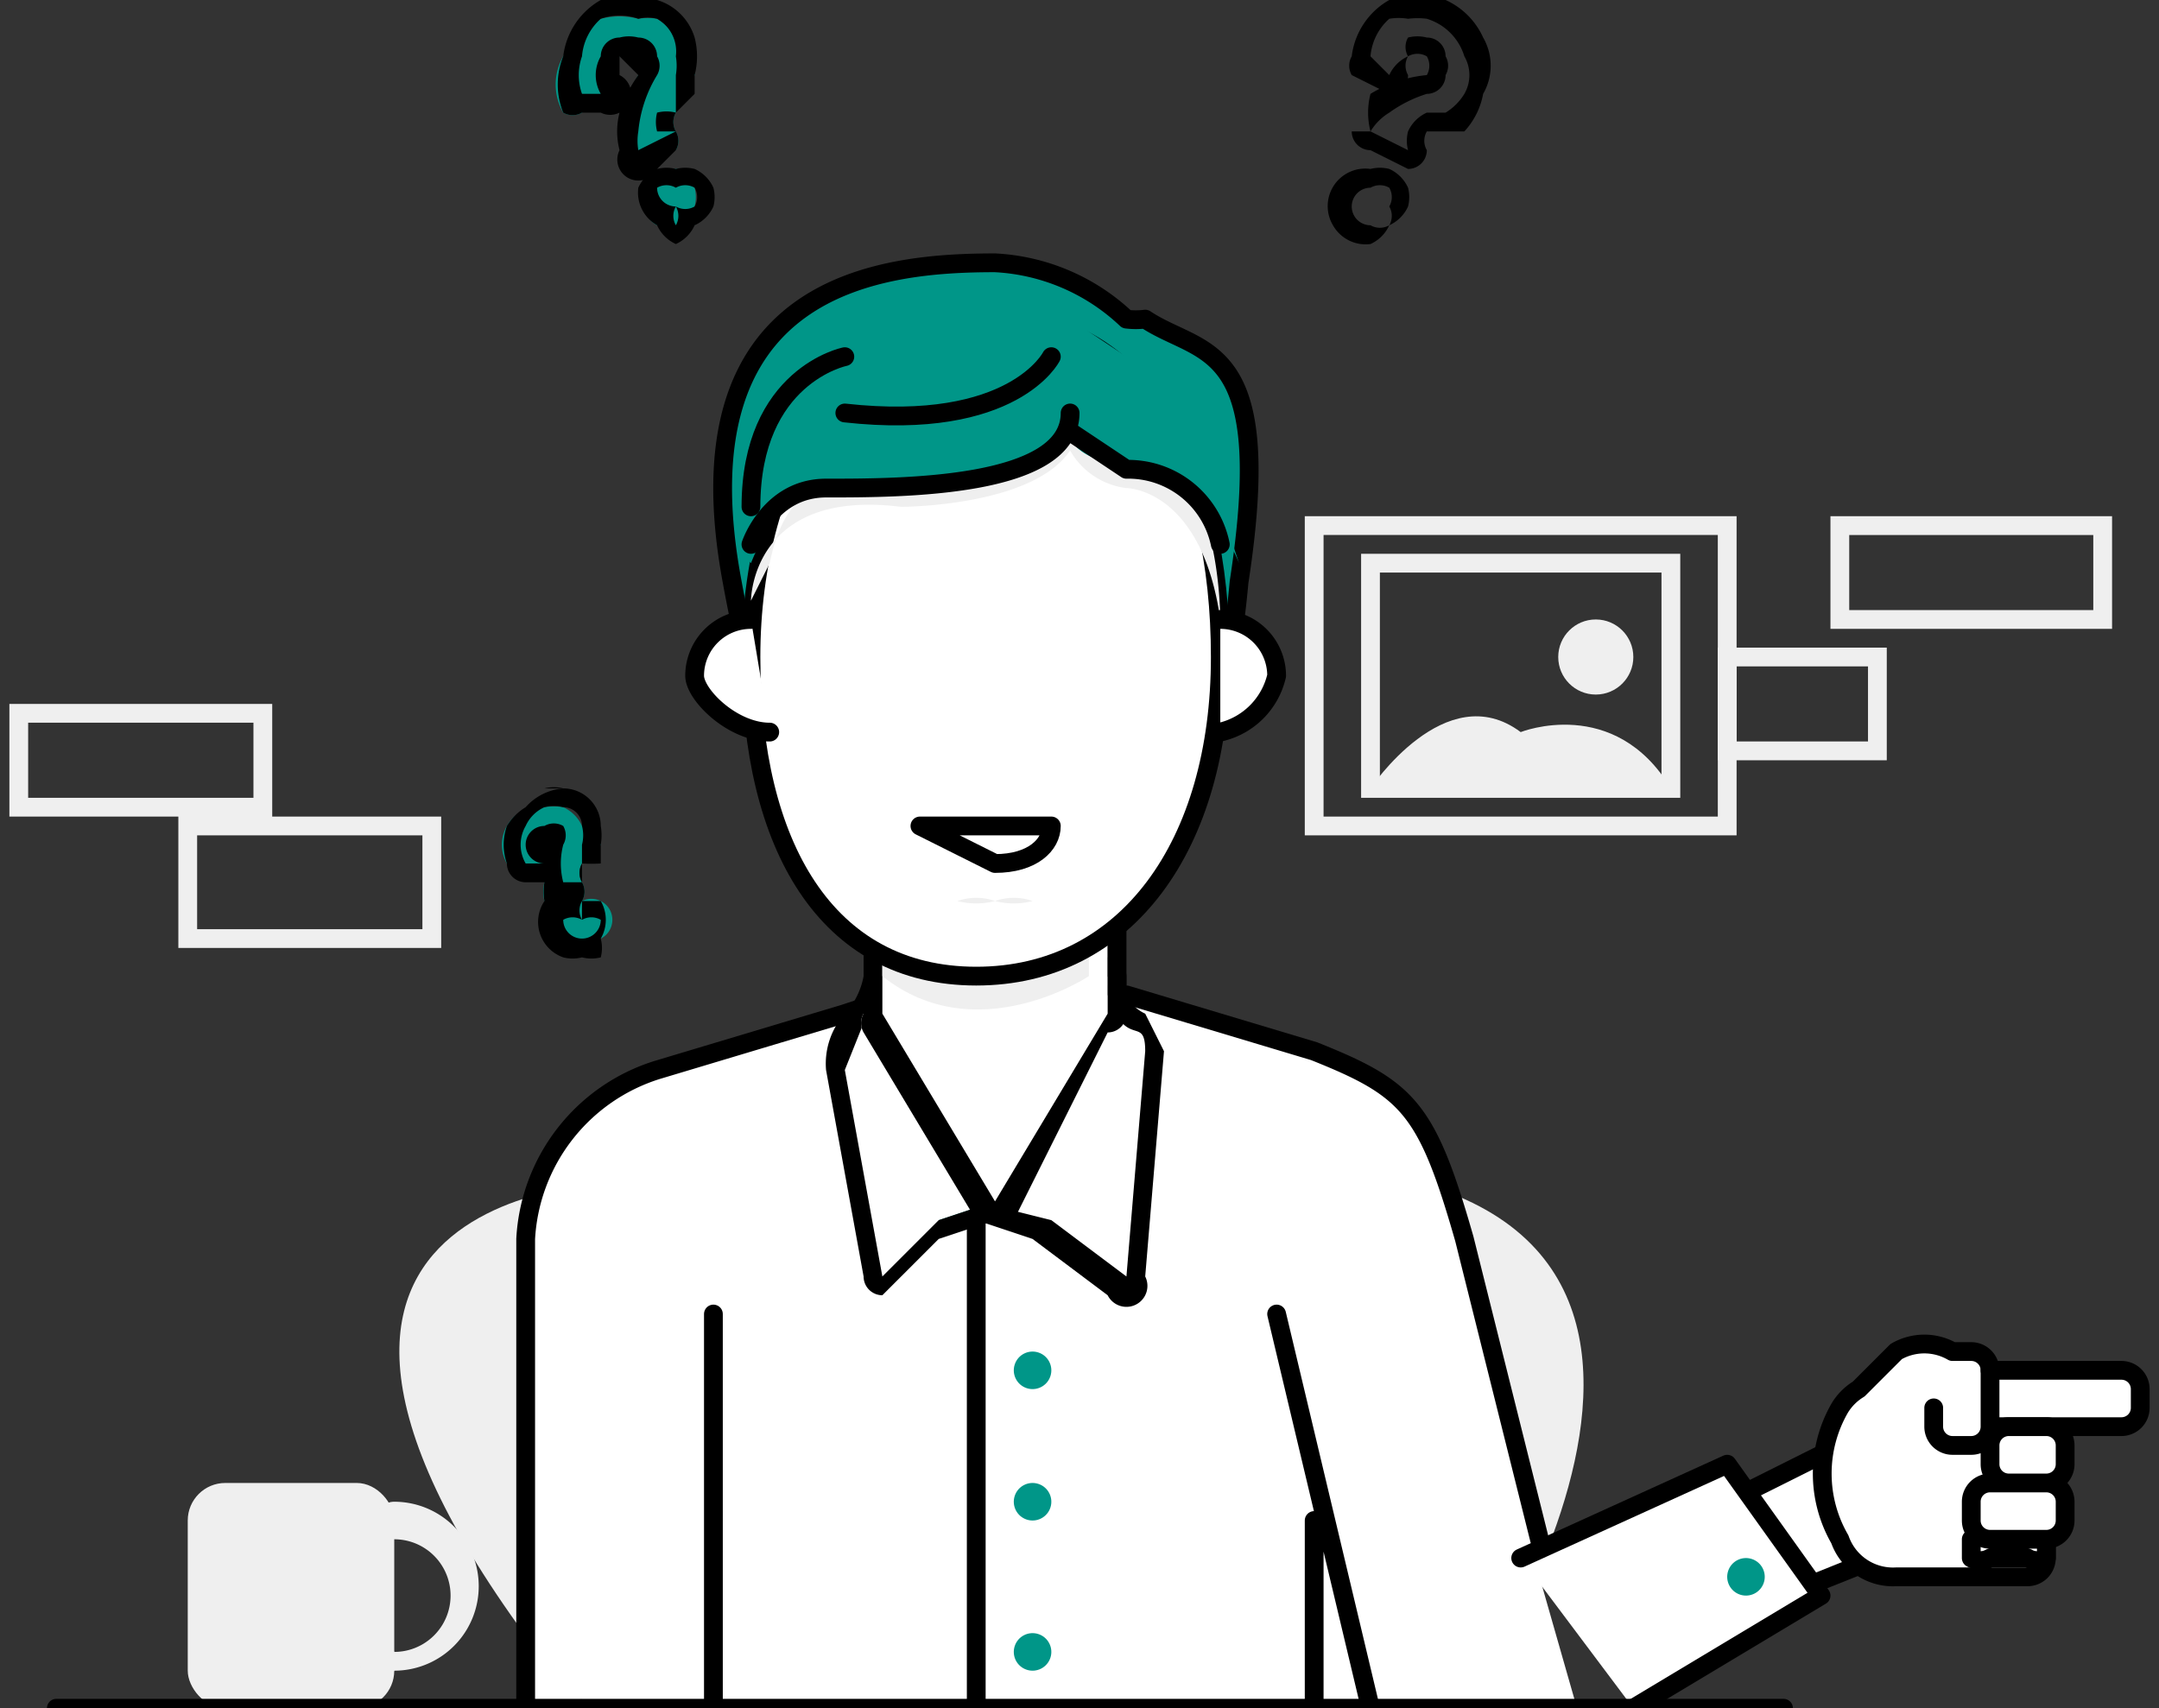 <svg xmlns="http://www.w3.org/2000/svg" viewBox="0 0 115 91"><rect x="0" y="0" width="115" height="91" fill="#333333" stroke="none"/><path class="cls-lost1" d="M78 91s20-29-11-29l-34 1s-25 0-2 28z" fill="#efefef"/><path class="cls-lost2" fill="#fff" d="M80 77l4 14H31v-9l49-5z"/><path class="cls-lost3" fill="none" stroke="#efefef" stroke-miterlimit="10" d="M92 35h8v5h-8zm-82 9h13v6H10zm88-16h14v5H98zM1 38h13v5H1z"/><rect class="cls-lost1" x="10" y="79" width="11" height="12" rx="2" ry="2" fill="#efefef"/><path class="cls-lost1" d="M21 89a1 1 0 1 1 0-1 3 3 0 0 0 0-6 1 1 0 1 1 0-2 4 4 0 0 1 0 9z" fill="#efefef"/><path class="cls-lost4" fill="#fff" stroke="#000" stroke-linecap="round" stroke-linejoin="round" d="M98 77l-6 3 3 5 5-2-2-6zM28 91V66a10 10 0 0 1 7-9l10-3 3-1 2-1a10 10 0 0 1 6 0l2 1h2l10 3c5 2 6 3 8 10l4 16"/><path class="cls-lost5" d="M55 65a6 6 0 0 0-3 0 4 4 0 0 1-2 0s-2-2 0-2l3 1s2-1 2 1z" fill="#067f71"/><path class="cls-lost2" d="M47 69h-1a1 1 0 0 1 0-1l-2-11a4 4 0 0 1 1-2 4 4 0 0 0 1-3h1l6 12-3 1-3 4z" fill="#fff"/><path d="M47 52l6 12-3 1-3 3-2-11 2-5m0-1a1 1 0 0 0-1 1 4 4 0 0 1-1 2 4 4 0 0 0-1 3l2 11a1 1 0 0 0 1 1l3-3 3-1a1 1 0 0 0 1-1l-7-12a1 1 0 0 0 0-1z"/><path class="cls-lost2" d="M60 69a1 1 0 0 1-1 0l-3-4h-4a1 1 0 0 1 0-1l6-12a1 1 0 0 1 1 0v1a3 3 0 0 0 2 1l1 2-2 12a1 1 0 0 1 0 1z" fill="#fff"/><path d="M59 52v1c1 3 2 1 2 3l-1 12-4-3-4-1 7-12m0-1a1 1 0 0 0-1 1l-6 12a1 1 0 0 0 0 1l3 1 4 3a1 1 0 0 0 2-1l1-12-1-2a2 2 0 0 1-1-1v-1a1 1 0 0 0-1-1z"/><path class="cls-lost2" d="M53 65a1 1 0 0 1-1-1l-6-9a1 1 0 0 1 0-1V40a1 1 0 0 1 1 0h12v14a1 1 0 0 1 0 1l-6 9a1 1 0 0 1 0 1z" fill="#fff"/><path d="M59 40v14l-6 10-6-10V40h12m0-1H47a1 1 0 0 0-1 1v14a1 1 0 0 0 0 1l6 10a1 1 0 0 0 1 0 1 1 0 0 0 1 0l5-10a1 1 0 0 0 1-1V40a1 1 0 0 0-1-1z"/><path class="cls-lost1" d="M58 49v3s-6 4-11 0v-4z" fill="#efefef"/><path class="cls-lost6" d="M53 14c-6 0-17 1-14 17 2 11 6 20 14 20s12-9 13-20c2-13-2-12-5-14a4 4 0 0 1-1 0 11 11 0 0 0-7-3z" stroke="#000" stroke-linecap="round" stroke-linejoin="round" fill="#009688"/><path class="cls-lost4" d="M65 35c0 10-5 17-13 17s-12-7-12-17 5-18 13-18 12 8 12 18z" fill="#fff" stroke="#000" stroke-linecap="round" stroke-linejoin="round"/><path class="cls-lost7" d="M63 21l3 9a8 8 0 0 0-7-5s-3-1-2-3a4 4 0 0 1-2 3s-5 1-10 1c0 0-3-1-5 4-1-1 1-5 1-5l5-8 8-2z" fill="#009688"/><path class="cls-lost1" d="M40 32s0-6 8-5c0 0 7 0 9-3a4 4 0 0 0 3 2s4 0 5 7c0 0 0-7-3-8 0 0-5 0-5-2a10 10 0 0 1-7 3h-5s-3-1-4 4z" fill="#efefef"/><path class="cls-lost8" d="M40 29s1-3 4-3c4 0 13 0 13-4M65 29a5 5 0 0 0-5-4l-3-2" fill="none" stroke="#000" stroke-linecap="round" stroke-linejoin="round"/><path class="cls-lost4" d="M65 33a3 3 0 0 1 3 3 4 4 0 0 1-3 3m-25-6a3 3 0 0 0-3 3c0 1 2 3 4 3" fill="#fff" stroke="#000" stroke-linecap="round" stroke-linejoin="round"/><path class="cls-lost8" d="M56 19s-2 4-11 3m0-3s-5 1-5 8m-2 64V70m32 21V81m3 10l-5-21" fill="none" stroke="#000" stroke-linecap="round" stroke-linejoin="round"/><path class="cls-lost1" d="M55 48a4 4 0 0 1-2 0 4 4 0 0 1-2 0 3 3 0 0 1 2 0 3 3 0 0 1 2 0z" fill="#efefef"/><path class="cls-lost4" fill="#fff" stroke="#000" stroke-linecap="round" stroke-linejoin="round" d="M81 83l11-5 5 7-10 6"/><circle class="cls-lost7" cx="93" cy="84" r="1" transform="rotate(-72 93 84)" fill="#009688"/><circle class="cls-lost7" cx="55" cy="73" r="1" transform="rotate(-72 55 73)" fill="#009688"/><circle class="cls-lost7" cx="55" cy="80" r="1" transform="rotate(-72 55 80)" fill="#009688"/><circle class="cls-lost7" cx="55" cy="88" r="1" transform="rotate(-72 55 88)" fill="#009688"/><path class="cls-lost6" stroke="#000" stroke-linecap="round" stroke-linejoin="round" fill="#009688" d="M95 91H3"/><path d="M75 1a4 4 0 0 1 1 0 3 3 0 0 1 2 2 2 2 0 0 1 0 2 3 3 0 0 1-1 1h-1a2 2 0 0 0-1 1 2 2 0 0 0 0 1l-2-1a3 3 0 0 1 1-1 7 7 0 0 1 2-1 1 1 0 0 0 1-1 1 1 0 0 0 0-1 1 1 0 0 0-1-1 2 2 0 0 0-1 0 1 1 0 0 0 0 1 2 2 0 0 0-1 1l-1-1a3 3 0 0 1 1-2 3 3 0 0 1 1 0m-2 9a1 1 0 0 1 1 0 1 1 0 0 1 0 1 1 1 0 0 1 0 1 1 1 0 0 1-1 0 1 1 0 0 1-1-1 1 1 0 0 1 1-1m2-10a4 4 0 0 0-1 0 4 4 0 0 0-2 3 1 1 0 0 0 0 1l2 1a1 1 0 0 0 1-1 1 1 0 0 1 0-1 1 1 0 0 1 1 0 1 1 0 0 1 0 1 7 7 0 0 0-3 1 4 4 0 0 0 0 2h-1a1 1 0 0 0 1 1l2 1a1 1 0 0 0 1-1 1 1 0 0 1 0-1h2a4 4 0 0 0 1-2 3 3 0 0 0 0-3 4 4 0 0 0-2-2 5 5 0 0 0-2 0zm-2 9a2 2 0 0 0-2 3 2 2 0 0 0 2 1 2 2 0 0 0 1-1 2 2 0 0 0 1-1 2 2 0 0 0 0-1 2 2 0 0 0-1-1 2 2 0 0 0-1 0z"/><path class="cls-lost7" d="M36 12a1 1 0 0 1-1-2 1 1 0 0 1 1-1 1 1 0 0 1 1 1 2 2 0 0 1 0 1 2 2 0 0 1 0 1 2 2 0 0 1-1 0zm-2-4a3 3 0 0 1-1-1 7 7 0 0 1 1-3 1 1 0 0 0 0-1 1 1 0 0 0-1 0l-1 1a2 2 0 0 0 1 1 1 1 0 0 1-1 0l-1 1a1 1 0 0 1-1 0 3 3 0 0 1 0-3 4 4 0 0 1 2-2 4 4 0 0 1 2 0 3 3 0 0 1 1 0 3 3 0 0 1 1 1 3 3 0 0 1 1 2l-1 2a1 1 0 0 0 0 1 1 1 0 0 1 0 1h-2z" fill="#009688"/><path d="M34 1a2 2 0 0 1 1 0 2 2 0 0 1 1 2 3 3 0 0 1 0 1v2a2 2 0 0 0-1 0 2 2 0 0 0 0 1h1l-2 1a3 3 0 0 1 0-1 7 7 0 0 1 1-3 1 1 0 0 0 0-1 1 1 0 0 0-1-1 2 2 0 0 0-1 0 1 1 0 0 0-1 1 2 2 0 0 0 0 2h-1a3 3 0 0 1 0-2 3 3 0 0 1 1-2 3 3 0 0 1 2 0m2 9a1 1 0 0 1 1 0 1 1 0 0 1 0 1 1 1 0 0 1-1 0 1 1 0 0 1 0 1 1 1 0 0 1 0-1 1 1 0 0 1-1-1 1 1 0 0 1 1 0M34 0a4 4 0 0 0-2 0 4 4 0 0 0-2 3 4 4 0 0 0 0 3 1 1 0 0 0 1 0h1a1 1 0 0 0 1-2V3l1 1a7 7 0 0 0-1 2 4 4 0 0 0 0 2 1 1 0 0 0 2 1l1-1a1 1 0 0 0 0-1 1 1 0 0 1 0-1l1-1V4a4 4 0 0 0 0-2 3 3 0 0 0-2-2 3 3 0 0 0-1 0zm2 9a2 2 0 0 0-1 0 2 2 0 0 0-1 1 2 2 0 0 0 1 2 2 2 0 0 0 1 1 2 2 0 0 0 1-1 2 2 0 0 0 1-1 2 2 0 0 0 0-1 2 2 0 0 0-1-1 2 2 0 0 0-1 0z"/><path class="cls-lost7" d="M31 50a1 1 0 0 1-1 0 1 1 0 0 1 0-1 1 1 0 0 1 1-1 1 1 0 0 1 1 2 1 1 0 0 1-1 0zm-1-2a1 1 0 0 1-1 0 2 2 0 0 1 0-1 4 4 0 0 1 1-2h-1a1 1 0 0 1 0 1h-1a1 1 0 0 1-1 0 2 2 0 0 1 0-2 2 2 0 0 1 2-1 3 3 0 0 1 1 0 2 2 0 0 1 1 1 2 2 0 0 1 1 1 9 9 0 0 1-1 1 1 1 0 0 0 0 1 1 1 0 0 1 0 1h-1z" fill="#009688"/><path d="M30 43a1 1 0 0 1 1 1 2 2 0 0 1 0 1v1a1 1 0 0 0 0 1h-1a4 4 0 0 1 0-2 1 1 0 0 0 0-1 1 1 0 0 0-1 0 1 1 0 0 0-1 1 1 1 0 0 0 1 1h-1a2 2 0 0 1 0-2 2 2 0 0 1 1-1 2 2 0 0 1 1 0m1 6a1 1 0 0 1 1 0 1 1 0 0 1-1 1 1 1 0 0 1-1-1 1 1 0 0 1 1 0 1 1 0 0 1 0-1m-1-6a3 3 0 0 0-2 1 3 3 0 0 0-1 1 3 3 0 0 0 0 2 1 1 0 0 0 1 1h1a3 3 0 0 0 0 1 2 2 0 0 0 1 3 2 2 0 0 0 1 0 2 2 0 0 0 1 0 2 2 0 0 0 0-1 2 2 0 0 0 0-2h-1a1 1 0 0 0 0-1v-1a9 9 0 0 0 1 0v-1a3 3 0 0 0 0-1 2 2 0 0 0-2-2 2 2 0 0 0-1 0z"/><path class="cls-lost4" d="M108 82a1 1 0 0 1 1 0h0a1 1 0 0 1 0 0h0v1a1 1 0 0 1-1 1h-7a3 3 0 0 1-3-2 7 7 0 0 1 0-7 3 3 0 0 1 1-1h0l2-2a3 3 0 0 1 3 0h1a1 1 0 0 1 1 1h7a1 1 0 0 1 1 1v1a1 1 0 0 1-1 1h-7" fill="#fff" stroke="#000" stroke-linecap="round" stroke-linejoin="round"/><path class="cls-lost4" d="M106 83h2a1 1 0 0 0 1 0v-1a1 1 0 0 0-1 0h-2a1 1 0 0 0-1 0v1a1 1 0 0 0 1 0z" fill="#fff" stroke="#000" stroke-linecap="round" stroke-linejoin="round"/><path class="cls-lost4" d="M106 82h3a1 1 0 0 0 1-1v-1a1 1 0 0 0-1-1h-3a1 1 0 0 0-1 1v1a1 1 0 0 0 1 1zM107 79h2a1 1 0 0 0 1-1v-1a1 1 0 0 0-1-1h-2a1 1 0 0 0-1 1v1a1 1 0 0 0 1 1zM103 75v1a1 1 0 0 0 1 1h1a1 1 0 0 0 1-1v-3" fill="#fff" stroke="#000" stroke-linecap="round" stroke-linejoin="round"/><path class="cls-lost8" d="M49 44l4 2c2 0 3-1 3-2z" fill="none" stroke="#000" stroke-linecap="round" stroke-linejoin="round"/><path class="cls-lost3" fill="none" stroke="#efefef" stroke-miterlimit="10" d="M92 28v16H70V28z"/><path class="cls-lost3" fill="none" stroke="#efefef" stroke-miterlimit="10" d="M89 30v12H73V30z"/><path class="cls-lost1" d="M73 42s4-6 8-3c0 0 5-2 8 3z" fill="#efefef"/><circle class="cls-lost1" cx="85" cy="35" r="2" fill="#efefef"/><path class="cls-lost8" fill="none" stroke="#000" stroke-linecap="round" stroke-linejoin="round" d="M52 65v26"/></svg>